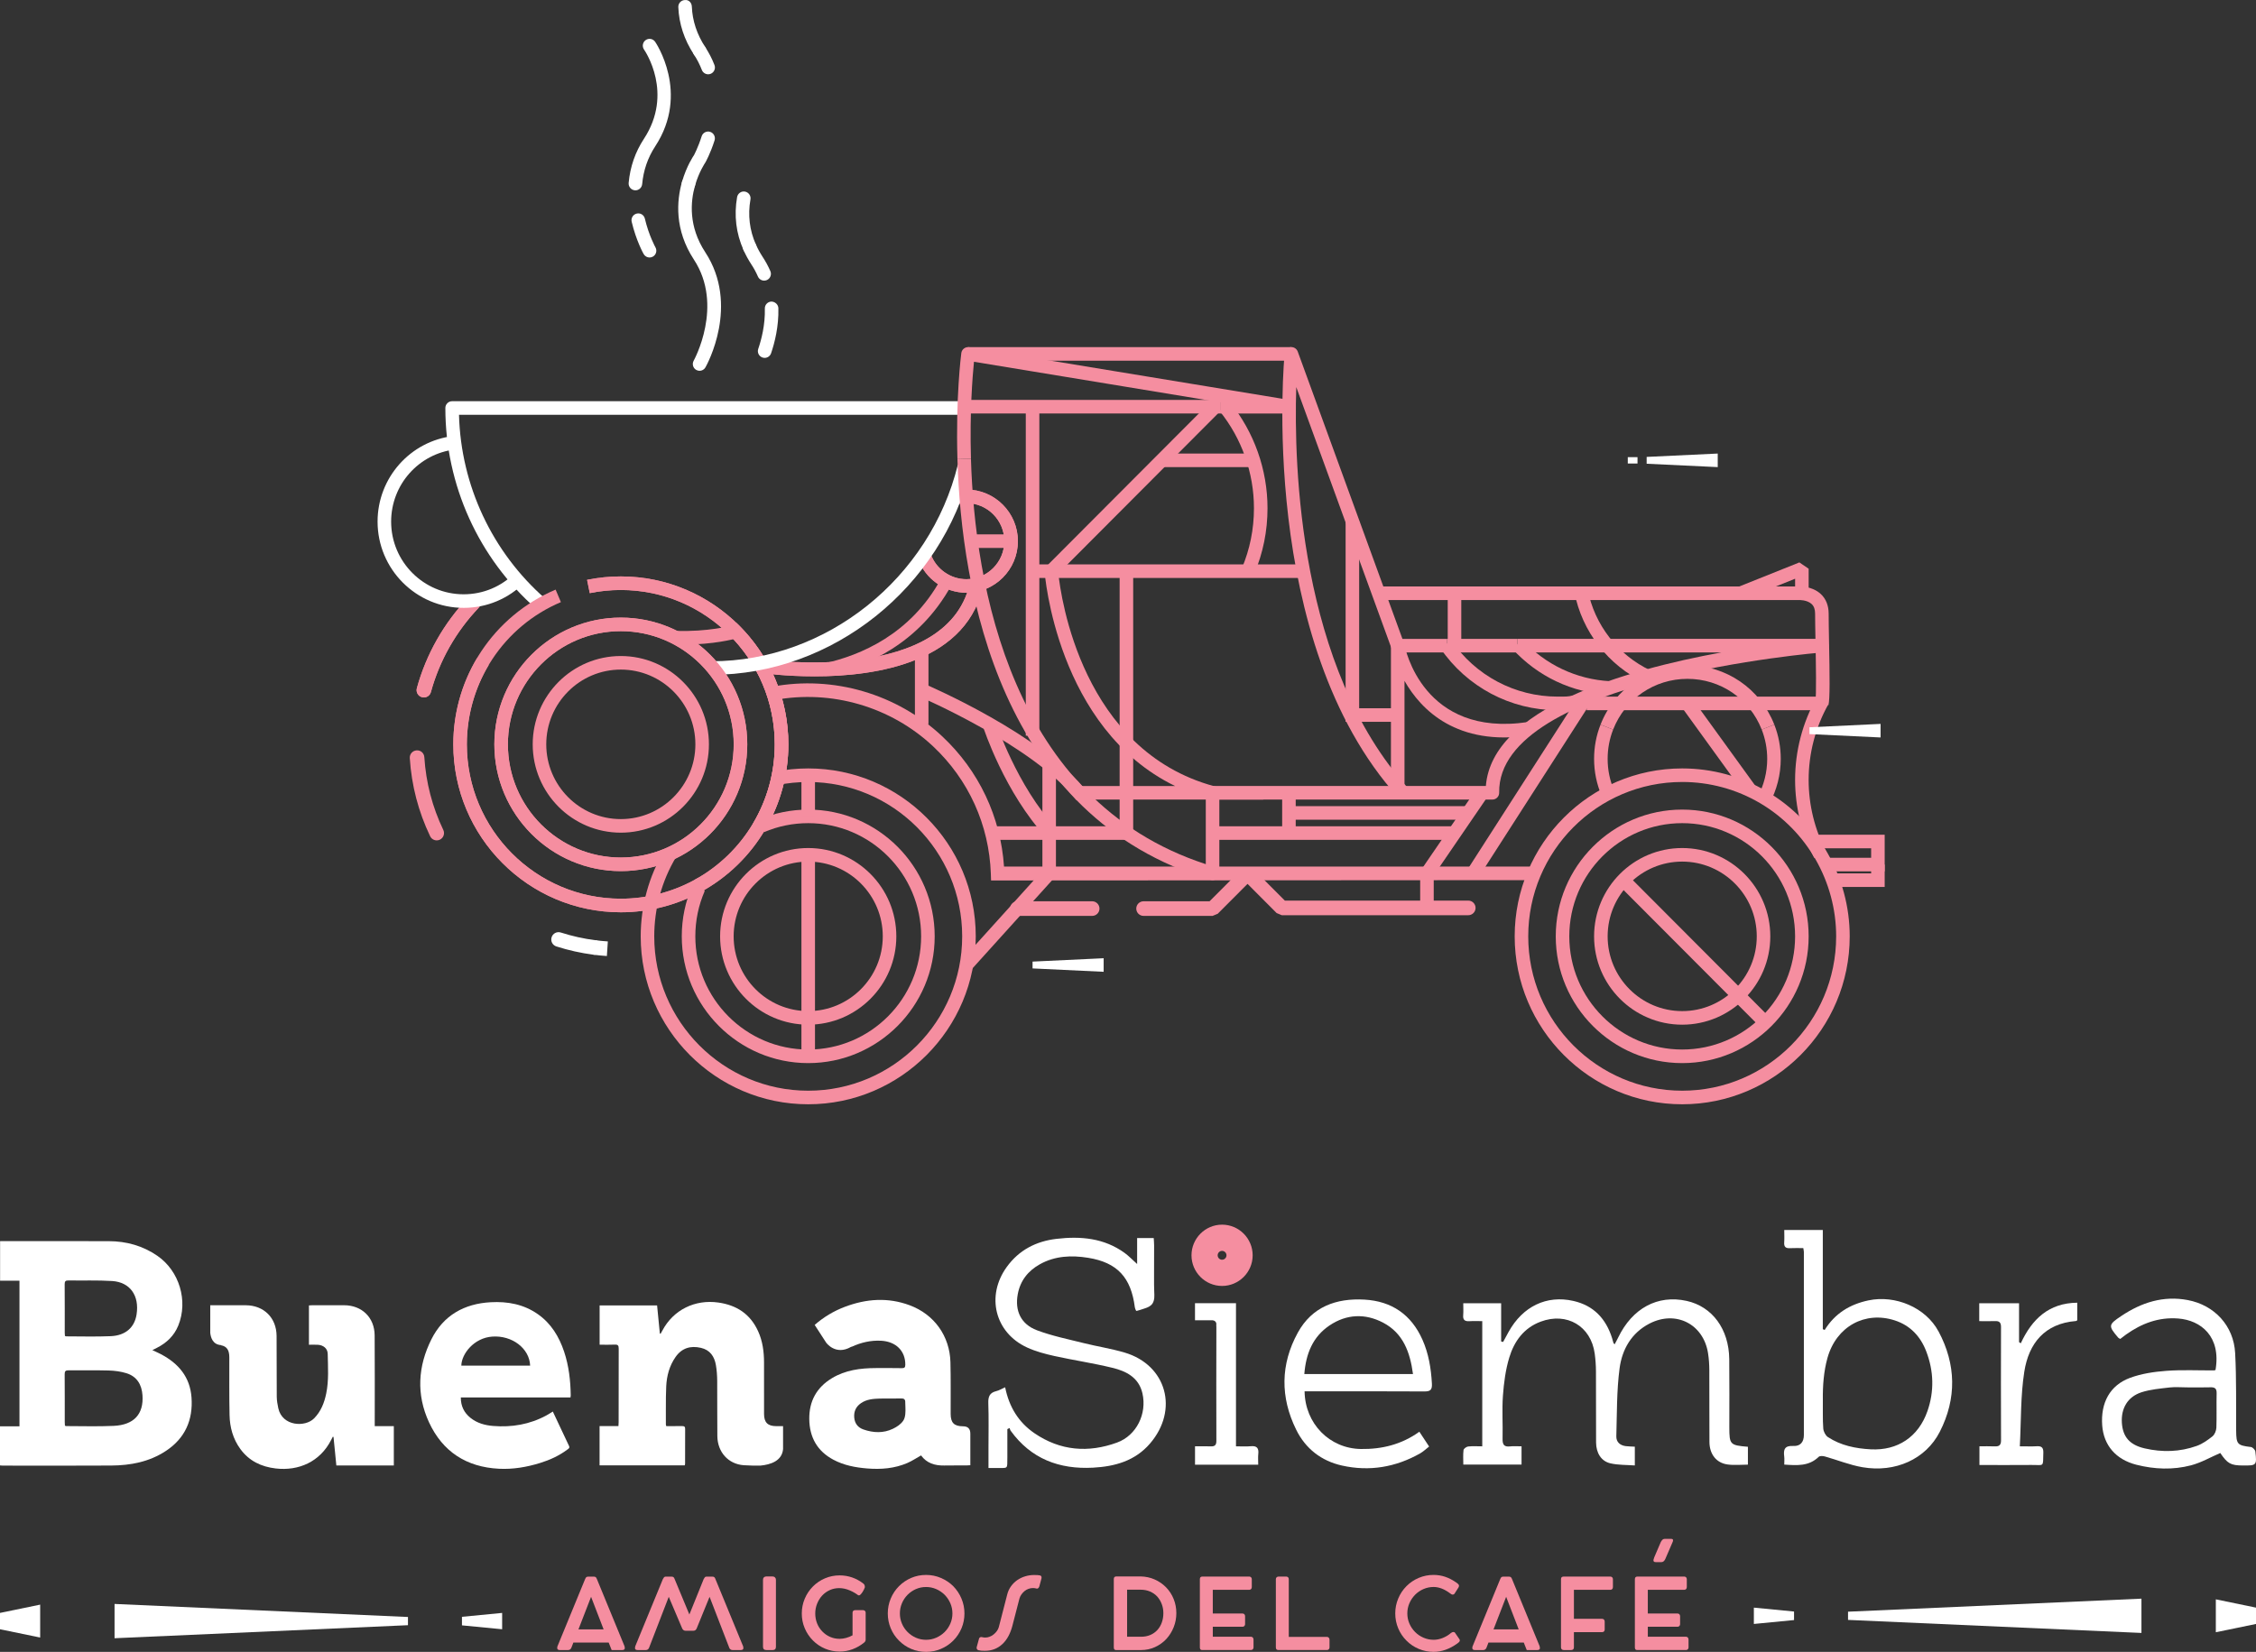 <svg xmlns="http://www.w3.org/2000/svg" width="269" height="197" viewBox="0 0 269 197" fill="none"><rect x="0" y="0" width="269" height="197" fill="#333333" stroke="none"/><g clip-path="url(#clip0_85_274)"><path d="M145.716 153.36C143.705 153.36 142.071 151.72 142.071 149.706C142.071 147.691 143.707 146.051 145.716 146.051C147.726 146.051 149.364 147.691 149.364 149.706C149.364 151.72 147.727 153.36 145.716 153.36ZM145.716 149.178C145.426 149.178 145.191 149.415 145.191 149.706C145.191 149.996 145.425 150.234 145.716 150.234C146.007 150.234 146.243 149.996 146.243 149.706C146.243 149.415 146.006 149.178 145.716 149.178Z" fill="#F58EA0"></path><path d="M181.425 172.485V174.665H174.482C174.482 174.057 174.438 173.489 174.508 172.935C174.529 172.766 174.852 172.531 175.057 172.508C175.588 172.448 176.13 172.488 176.741 172.488V157.556C176.219 157.556 175.715 157.53 175.214 157.563C174.675 157.597 174.418 157.424 174.468 156.842C174.506 156.392 174.475 155.937 174.475 155.421H178.992V159.983C179.07 160.001 179.149 160.02 179.229 160.039C179.447 159.637 179.663 159.232 179.885 158.832C181.576 155.789 184.418 154.428 187.596 155.145C190.027 155.693 191.487 157.263 192.222 159.588C192.281 159.778 192.329 159.971 192.384 160.163C192.391 160.187 192.42 160.206 192.523 160.325C192.675 160.036 192.817 159.787 192.939 159.531C194.631 156.01 197.658 154.383 201.107 155.143C204.165 155.816 206.152 158.497 206.192 162.084C206.223 164.797 206.199 167.51 206.201 170.223C206.201 172.274 206.285 172.365 208.417 172.541V174.671C207.603 174.671 206.776 174.764 205.975 174.649C204.642 174.46 203.84 173.42 203.83 171.97C203.81 169.114 203.833 166.259 203.816 163.403C203.812 162.72 203.767 162.031 203.659 161.358C203.102 157.896 199.82 156.236 196.694 157.841C194.529 158.953 193.415 160.927 193.116 163.181C192.762 165.854 192.807 168.582 192.727 171.286C192.707 171.973 193.169 172.378 193.854 172.464C194.188 172.506 194.528 172.506 194.933 172.53V174.768C193.957 174.694 192.959 174.732 192.02 174.515C190.924 174.261 190.322 173.285 190.313 172.035C190.295 169.207 190.316 166.381 190.299 163.553C190.295 162.842 190.246 162.125 190.149 161.421C189.698 158.145 186.83 156.455 183.714 157.615C181.698 158.364 180.549 159.96 179.962 161.898C179.521 163.353 179.319 164.905 179.207 166.43C179.082 168.134 179.207 169.855 179.164 171.567C179.147 172.254 179.317 172.584 180.058 172.496C180.476 172.445 180.904 172.487 181.419 172.487L181.425 172.485Z" fill="white"></path><path d="M135.589 150.744V147.646H137.567C137.583 147.927 137.613 148.229 137.614 148.529C137.617 149.823 137.603 151.116 137.606 152.41C137.606 152.958 137.604 153.508 137.628 154.054C137.65 154.517 137.685 155.036 137.427 155.445C137.219 155.774 136.848 155.929 136.492 156.041C136.39 156.072 135.508 156.381 135.473 156.33C135.393 156.208 135.352 156.052 135.316 155.91C134.861 152.353 133.231 150.566 129.742 150.003C127.78 149.687 125.819 149.76 124.006 150.766C122.577 151.559 121.648 152.739 121.353 154.355C120.993 156.33 121.737 157.925 123.632 158.641C125.428 159.319 127.336 159.705 129.205 160.173C130.832 160.58 132.501 160.832 134.105 161.308C139.105 162.793 140.575 168.135 137.13 172.148C135.339 174.234 132.924 174.893 130.333 175.033C126.325 175.249 122.936 173.994 120.51 170.627C120.444 170.537 120.425 170.412 120.385 170.303C120.295 170.346 120.204 170.391 120.114 170.434C120.114 171.557 120.118 172.682 120.114 173.805C120.107 175.289 120.214 175.047 118.818 175.069C118.539 175.073 118.257 175.069 117.864 175.069V172.647C117.864 170.877 117.906 169.106 117.844 167.337C117.816 166.564 118.003 166.096 118.786 165.906C119.132 165.821 119.452 165.623 119.852 165.446C120.32 167.786 121.454 169.631 123.344 170.924C126.417 173.026 129.766 173.291 133.198 172.036C135.528 171.185 136.781 168.59 136.22 166.159C135.784 164.272 134.286 163.523 132.645 163.124C130.353 162.566 128.012 162.221 125.707 161.712C124.603 161.467 123.482 161.169 122.46 160.697C118.62 158.928 117.544 154.544 120.047 151.091C121.51 149.073 123.545 148.03 125.966 147.745C128.857 147.404 131.659 147.646 134.116 149.436C134.594 149.786 135.007 150.225 135.588 150.744H135.589Z" fill="white"></path><path d="M252.812 159.684C252.662 159.587 252.603 159.566 252.568 159.525C251.363 158.11 251.386 157.982 252.939 156.942C255.346 155.329 257.948 154.494 260.859 155.043C264.049 155.646 266.34 158.105 266.514 161.367C266.678 164.443 266.608 167.531 266.634 170.615C266.647 172.244 266.779 172.377 268.393 172.57C268.595 172.594 268.899 172.903 268.922 173.108C269.11 174.757 269.067 174.787 267.439 174.774C265.973 174.762 265.602 174.549 264.741 173.284C263.563 173.792 262.448 174.44 261.248 174.754C259.098 175.316 256.896 175.232 254.738 174.684C252.284 174.061 250.837 172.361 250.662 170C250.464 167.304 251.569 165.216 253.978 164.322C255.338 163.818 256.841 163.595 258.298 163.486C260.196 163.344 262.111 163.442 264.019 163.433C264.071 163.433 264.123 163.394 264.175 163.373C264.854 159.376 262.428 157.451 259.721 157.243C257.384 157.062 255.356 157.835 253.492 159.163C253.263 159.326 253.044 159.505 252.81 159.682L252.812 159.684ZM260.731 165.455C260.049 165.455 259.358 165.391 258.686 165.469C257.564 165.601 256.412 165.697 255.348 166.04C253.694 166.576 252.892 167.966 253.007 169.691C253.119 171.354 253.928 172.317 255.727 172.733C257.818 173.217 259.918 173.162 261.947 172.433C262.623 172.189 263.25 171.744 263.817 171.288C264.079 171.076 264.26 170.618 264.275 170.265C264.326 168.898 264.272 167.527 264.306 166.161C264.32 165.574 264.079 165.429 263.548 165.448C262.611 165.478 261.672 165.456 260.734 165.456L260.731 165.455Z" fill="white"></path><path d="M155.556 165.93C155.612 169.793 158.542 172.75 162.267 172.806C164.767 172.843 167.118 172.274 169.241 170.747C169.622 171.325 169.979 171.866 170.405 172.511C170.033 172.799 169.71 173.117 169.328 173.333C166.411 174.981 163.293 175.511 160.023 174.782C157.556 174.233 155.673 172.775 154.553 170.502C152.645 166.633 152.672 162.708 154.749 158.928C156.448 155.837 159.327 154.801 162.695 154.99C165.942 155.173 168.272 156.773 169.607 159.765C170.349 161.428 170.636 163.193 170.737 165.004C170.777 165.717 170.579 165.947 169.854 165.942C165.441 165.914 161.027 165.927 156.614 165.929H155.555L155.556 165.93ZM168.482 163.871C168.135 161.268 167.312 158.994 164.92 157.739C162.779 156.616 160.557 156.705 158.525 158.074C156.518 159.426 155.716 161.46 155.524 163.871H168.482Z" fill="white"></path><path d="M240.838 172.486C241.7 172.486 242.268 172.513 242.832 172.478C243.394 172.443 243.658 172.597 243.642 173.23C243.597 175.038 243.768 174.694 242.219 174.709C240.176 174.729 238.132 174.714 236.024 174.714V172.486C236.616 172.486 237.229 172.463 237.836 172.493C238.37 172.52 238.601 172.351 238.599 171.772C238.581 167.264 238.584 162.756 238.596 158.25C238.596 157.732 238.404 157.53 237.892 157.552C237.276 157.577 236.656 157.557 236 157.557V155.427H240.746V160.063C240.816 160.107 240.885 160.152 240.955 160.198C242.292 157.308 244.299 155.395 247.687 155.359V157.454C247.624 157.492 247.578 157.54 247.528 157.544C243.799 157.842 241.901 160.209 241.372 163.59C240.922 166.465 241.001 169.422 240.839 172.487L240.838 172.486Z" fill="white"></path><path d="M2.322 170.1V152.735H0.011V148.017H0.341C4.557 148.017 8.774 148.007 12.99 148.021C15.082 148.028 17.027 148.569 18.767 149.768C21.389 151.577 22.456 155.148 21.255 158.091C20.754 159.317 19.86 160.157 18.701 160.744C18.543 160.824 18.385 160.903 18.165 161.012C18.552 161.196 18.881 161.341 19.2 161.508C21.285 162.602 22.658 164.224 22.835 166.653C23.03 169.347 22.07 171.525 19.78 173.036C17.802 174.343 15.57 174.764 13.255 174.779C8.941 174.808 4.625 174.789 0.311 174.788C0.214 174.788 0.118 174.774 0 174.764V170.099H2.322V170.1ZM7.742 170.026C7.814 170.049 7.852 170.073 7.891 170.073C9.779 170.073 11.67 170.136 13.555 170.048C15.98 169.935 17.147 168.639 16.989 166.391C16.899 165.123 16.324 164.156 15.078 163.768C14.403 163.559 13.672 163.464 12.963 163.444C11.372 163.399 9.779 163.442 8.186 163.422C7.814 163.417 7.708 163.523 7.711 163.897C7.73 165.804 7.718 167.712 7.721 169.619C7.721 169.757 7.735 169.894 7.742 170.024V170.026ZM7.744 159.325C7.808 159.347 7.847 159.372 7.885 159.372C9.659 159.372 11.436 159.429 13.207 159.35C14.955 159.273 16.041 158.326 16.285 156.759C16.635 154.516 15.515 152.907 13.361 152.772C11.636 152.665 9.899 152.733 8.168 152.705C7.819 152.699 7.708 152.798 7.711 153.154C7.727 155.089 7.718 157.024 7.72 158.958C7.72 159.083 7.735 159.206 7.744 159.325Z" fill="white"></path><path d="M68.026 166.657H54.947C54.943 167.693 55.338 168.479 56.093 169.087C56.881 169.721 57.82 169.98 58.799 170.058C61.024 170.239 63.153 169.878 65.137 168.809C65.394 168.67 65.638 168.507 65.916 168.338C66.569 169.724 67.201 171.079 67.844 172.428C67.974 172.7 67.77 172.782 67.62 172.895C66.648 173.622 65.557 174.113 64.408 174.47C62.809 174.967 61.17 175.247 59.491 175.161C55.628 174.965 52.779 173.137 51.152 169.618C49.621 166.306 49.828 162.938 51.442 159.72C52.878 156.859 55.358 155.475 58.509 155.302C60.523 155.192 62.443 155.538 64.138 156.73C65.718 157.841 66.663 159.405 67.264 161.198C67.829 162.888 68.026 164.639 68.053 166.415C68.053 166.471 68.04 166.527 68.023 166.657H68.026ZM63.213 162.865C63.139 160.811 61.064 159.23 58.691 159.4C56.504 159.556 55.027 161.475 55.008 162.865H63.213Z" fill="white"></path><path d="M93.371 172.789V170.08C93.074 170.08 92.81 170.08 92.544 170.08C91.544 170.076 91.104 169.636 91.103 168.628C91.101 166.577 91.106 164.528 91.101 162.477C91.099 161.195 90.933 159.939 90.395 158.759C89.466 156.719 87.858 155.654 85.658 155.339C82.872 154.942 80.285 156.204 78.973 158.695C78.908 158.821 78.836 158.943 78.766 159.066C78.738 159.056 78.708 159.046 78.679 159.036C78.57 157.919 78.46 156.802 78.35 155.68H71.498V160.366C72.124 160.366 72.717 160.389 73.306 160.358C73.692 160.338 73.774 160.481 73.773 160.843C73.76 163.769 73.766 166.696 73.764 169.622C73.764 169.76 73.75 169.897 73.741 170.071H71.492V174.755H81.652C81.668 174.669 81.686 174.615 81.688 174.561C81.691 173.175 81.685 171.789 81.695 170.403C81.696 170.132 81.581 170.07 81.338 170.074C80.707 170.086 80.078 170.079 79.444 170.079C79.421 169.977 79.397 169.924 79.397 169.871C79.403 168.774 79.384 167.673 79.402 166.576C79.409 166.162 79.419 165.747 79.439 165.333C79.499 164.08 79.818 162.875 80.558 161.825C81.307 160.761 82.337 160.459 83.57 160.741C84.665 160.992 85.187 161.77 85.364 162.806C85.468 163.416 85.511 164.043 85.517 164.662C85.535 166.867 85.507 169.074 85.535 171.279C85.56 173.164 86.827 174.609 88.691 174.741C89.345 174.787 90.001 174.79 90.659 174.787C91.891 174.674 93.265 174.224 93.374 172.788L93.371 172.789Z" fill="white"></path><path d="M44.683 170.071V169.509C44.682 166.088 44.699 162.666 44.672 159.245C44.654 157.121 43.154 155.671 41.041 155.661C39.772 155.656 38.503 155.66 37.233 155.661C37.099 155.661 36.965 155.676 36.837 155.683V160.372C37.208 160.372 37.544 160.359 37.88 160.375C38.556 160.408 39.063 160.817 39.076 161.457C39.104 163.037 39.22 164.627 38.897 166.192C38.669 167.298 38.271 168.32 37.452 169.153C36.393 170.232 33.658 170.11 33.184 167.948C33.086 167.496 33.005 167.028 33 166.567C32.98 164.15 32.999 161.732 32.98 159.315C32.963 157.158 31.46 155.674 29.312 155.663C28.185 155.657 27.056 155.663 25.929 155.663H25.07V158.95C25.131 159.551 25.392 160.351 26.351 160.415C26.355 160.419 26.354 160.429 26.357 160.435C27.045 160.571 27.343 160.998 27.344 161.883C27.349 164.174 27.323 166.465 27.372 168.755C27.401 170.219 27.783 171.607 28.663 172.812C29.703 174.234 31.151 174.924 32.869 175.126C35.602 175.445 38.157 174.34 39.485 171.727C39.551 171.598 39.617 171.471 39.682 171.344C39.711 171.352 39.739 171.359 39.768 171.368C39.881 172.5 39.992 173.63 40.105 174.768H46.958V170.077H44.684L44.683 170.071Z" fill="white"></path><path d="M115.7 170.98C115.7 170.394 115.414 170.101 114.841 170.099C113.766 170.094 113.357 169.686 113.354 168.616C113.348 166.567 113.379 164.516 113.328 162.467C113.251 159.333 111.393 156.75 108.467 155.663C105.873 154.698 103.291 154.886 100.742 155.849C99.429 156.345 98.234 157.055 97.14 158.008C97.598 158.715 98.052 159.416 98.507 160.117C98.507 160.117 99.62 161.701 101.477 160.627C101.51 160.613 101.553 160.602 101.598 160.594C102.669 160.11 103.802 159.831 105.038 159.893C106.833 159.981 107.961 161.112 107.946 162.759C107.943 163.081 107.842 163.17 107.532 163.164C106.489 163.147 105.446 163.148 104.403 163.154C102.579 163.163 100.8 163.392 99.199 164.36C97.364 165.471 96.465 167.115 96.496 169.259C96.528 171.417 97.447 173.059 99.372 174.085C100.626 174.754 101.991 175.011 103.392 175.126C105.045 175.26 106.665 175.136 108.202 174.47C108.76 174.228 109.273 173.881 109.826 173.572C110.495 174.499 111.468 174.794 112.585 174.775C113.458 174.761 114.333 174.769 115.206 174.767C115.356 174.767 115.506 174.751 115.7 174.741V174.247C115.7 173.158 115.7 172.071 115.7 170.982V170.98ZM106.483 170.388C105.339 170.941 104.133 170.889 102.95 170.476C102.296 170.247 101.916 169.758 101.857 169.054C101.795 168.334 102.059 167.756 102.657 167.343C103.328 166.879 104.099 166.816 104.878 166.792C105.216 166.782 105.554 166.79 105.891 166.786C106.419 166.78 106.947 166.779 107.477 166.782C107.562 166.782 107.649 166.782 107.729 166.812C107.853 166.857 107.931 166.985 107.935 167.114C107.945 167.353 107.952 167.591 107.959 167.83C107.976 168.324 107.988 169.018 107.692 169.442C107.394 169.87 106.943 170.164 106.481 170.388H106.483Z" fill="white"></path><path d="M72.821 196.499L72.58 195.893H68.365L68.134 196.499C68.057 196.69 67.923 196.785 67.733 196.785H66.771C66.551 196.785 66.442 196.708 66.442 196.554C66.442 196.471 66.444 196.421 66.45 196.402L66.467 196.349L69.772 188.308L69.8 188.255C69.83 188.184 69.868 188.128 69.915 188.086C69.962 188.045 70.049 188.025 70.174 188.025H70.77C70.894 188.025 70.981 188.045 71.028 188.086C71.076 188.128 71.114 188.184 71.144 188.255C71.144 188.272 71.153 188.291 71.17 188.308L74.475 196.349L74.466 196.332L74.484 196.429L74.501 196.554C74.501 196.708 74.391 196.785 74.171 196.785H72.932C72.932 196.785 72.894 196.69 72.817 196.499H72.821ZM70.478 190.435L68.972 194.321H71.975L70.478 190.435Z" fill="#F58EA0"></path><path d="M86.951 196.499L84.608 190.435L83.075 194.195C82.998 194.386 82.864 194.482 82.674 194.482H81.738C81.649 194.482 81.568 194.456 81.497 194.404C81.425 194.354 81.373 194.284 81.337 194.195L79.741 190.435L77.398 196.499C77.326 196.69 77.192 196.785 76.997 196.785H76.043C75.824 196.785 75.714 196.708 75.714 196.554L75.731 196.429L75.748 196.332L75.74 196.349L79.045 188.308C79.069 188.284 79.089 188.255 79.108 188.22C79.138 188.142 79.185 188.086 79.25 188.051C79.297 188.033 79.363 188.025 79.446 188.025H80.042C80.166 188.025 80.254 188.045 80.301 188.086C80.348 188.128 80.386 188.184 80.416 188.255L82.199 192.543L83.91 188.308C83.933 188.284 83.954 188.255 83.973 188.22C84.003 188.142 84.05 188.086 84.115 188.051C84.163 188.033 84.228 188.025 84.311 188.025H84.908C85.032 188.025 85.119 188.045 85.166 188.086C85.213 188.128 85.251 188.184 85.281 188.255L88.614 196.349L88.623 196.402C88.634 196.449 88.64 196.499 88.64 196.554C88.64 196.708 88.53 196.785 88.31 196.785H87.348C87.252 196.785 87.17 196.76 87.098 196.705C87.027 196.652 86.977 196.582 86.947 196.499H86.951Z" fill="#F58EA0"></path><path d="M92.52 188.397V196.392C92.52 196.654 92.389 196.785 92.128 196.785H91.388C91.114 196.785 90.979 196.654 90.979 196.392V188.397C90.979 188.278 91.016 188.182 91.09 188.111C91.164 188.041 91.258 188.005 91.371 188.005H92.102C92.226 188.005 92.327 188.042 92.404 188.116C92.481 188.191 92.52 188.284 92.52 188.397Z" fill="#F58EA0"></path><path d="M103.219 192.336V195.552C103.219 195.618 103.201 195.684 103.162 195.748C103.124 195.814 103.078 195.865 103.024 195.901C102.614 196.235 102.161 196.495 101.665 196.682C101.169 196.871 100.651 196.964 100.111 196.964C99.5 196.964 98.921 196.847 98.374 196.617C97.828 196.385 97.347 196.06 96.931 195.642C96.516 195.226 96.191 194.741 95.955 194.185C95.72 193.632 95.603 193.045 95.603 192.425C95.603 191.806 95.72 191.217 95.955 190.661C96.189 190.104 96.515 189.618 96.931 189.2C97.347 188.783 97.828 188.458 98.374 188.227C98.921 187.995 99.5 187.879 100.111 187.879C100.639 187.879 101.142 187.962 101.617 188.128C102.092 188.295 102.529 188.533 102.927 188.843C102.987 188.885 103.034 188.939 103.07 189.008C103.105 189.077 103.122 189.152 103.122 189.235V189.307C103.07 189.467 102.977 189.653 102.847 189.861C102.669 190.128 102.529 190.263 102.429 190.263C102.412 190.263 102.379 190.257 102.33 190.246C102.039 190.025 101.707 189.835 101.333 189.673C100.905 189.489 100.479 189.397 100.058 189.397C99.66 189.397 99.288 189.476 98.941 189.633C98.593 189.791 98.289 190.01 98.028 190.29C97.772 190.571 97.572 190.895 97.427 191.263C97.281 191.632 97.208 192.02 97.208 192.425C97.208 192.83 97.281 193.234 97.427 193.6C97.572 193.966 97.779 194.287 98.046 194.56C98.313 194.841 98.624 195.058 98.978 195.213C99.332 195.367 99.71 195.445 100.114 195.445C100.358 195.445 100.615 195.409 100.885 195.337C101.154 195.266 101.411 195.161 101.655 195.025V192.336C101.655 192.235 101.684 192.158 101.74 192.105C101.797 192.052 101.868 192.025 101.958 192.025H102.903C103.004 192.025 103.082 192.055 103.138 192.113C103.195 192.173 103.222 192.246 103.222 192.336H103.219Z" fill="#F58EA0"></path><path d="M105.857 192.417C105.857 191.797 105.974 191.206 106.209 190.642C106.443 190.08 106.772 189.587 107.194 189.164C107.615 188.742 108.103 188.413 108.656 188.176C109.208 187.942 109.796 187.824 110.42 187.824C111.043 187.824 111.627 187.943 112.188 188.181C112.749 188.42 113.241 188.747 113.662 189.164C114.077 189.587 114.404 190.08 114.642 190.642C114.879 191.204 114.999 191.795 114.999 192.417C114.999 193.038 114.882 193.633 114.648 194.19C114.413 194.746 114.084 195.236 113.663 195.659C113.242 196.083 112.75 196.41 112.189 196.647C111.628 196.883 111.039 197 110.421 197C109.803 197 109.208 196.883 108.653 196.647C108.098 196.412 107.612 196.083 107.196 195.659C106.775 195.243 106.446 194.753 106.211 194.194C105.975 193.634 105.858 193.042 105.858 192.417H105.857ZM107.3 192.417C107.3 192.839 107.38 193.241 107.541 193.623C107.701 194.004 107.926 194.34 108.217 194.632C108.509 194.924 108.842 195.151 109.219 195.314C109.596 195.479 109.996 195.56 110.418 195.56C110.841 195.56 111.24 195.479 111.621 195.314C112.001 195.151 112.339 194.924 112.637 194.632C112.928 194.34 113.155 194.004 113.319 193.623C113.482 193.241 113.565 192.839 113.565 192.417C113.565 191.994 113.484 191.591 113.319 191.21C113.155 190.83 112.928 190.49 112.637 190.193C112.34 189.901 112.002 189.673 111.621 189.509C111.242 189.346 110.841 189.264 110.418 189.264C109.996 189.264 109.597 189.346 109.219 189.509C108.842 189.673 108.509 189.901 108.217 190.193C107.926 190.49 107.701 190.83 107.541 191.21C107.381 191.592 107.3 191.994 107.3 192.417Z" fill="#F58EA0"></path><path d="M117.447 196.874C117.274 196.874 117.129 196.87 117.01 196.86C116.892 196.851 116.776 196.831 116.663 196.803C116.598 196.785 116.546 196.75 116.508 196.695C116.469 196.642 116.451 196.582 116.451 196.516C116.451 196.481 116.454 196.455 116.459 196.436L116.726 195.463C116.738 195.392 116.769 195.334 116.819 195.293C116.869 195.251 116.93 195.231 117.002 195.231C117.037 195.231 117.064 195.234 117.081 195.24C117.224 195.276 117.354 195.293 117.474 195.293C117.831 195.293 118.166 195.168 118.482 194.918C118.803 194.656 119.007 194.364 119.097 194.042L120.094 190.174C120.183 189.811 120.331 189.483 120.54 189.191C120.748 188.899 121 188.649 121.297 188.441C121.583 188.245 121.897 188.093 122.242 187.99C122.586 187.886 122.943 187.833 123.311 187.833C123.644 187.833 123.869 187.849 123.988 187.879C124.125 187.909 124.193 187.989 124.193 188.119C124.193 188.172 124.19 188.211 124.184 188.235L123.926 189.2C123.861 189.373 123.766 189.459 123.641 189.459C123.624 189.459 123.596 189.453 123.561 189.441C123.437 189.406 123.308 189.389 123.178 189.389C122.994 189.389 122.814 189.419 122.639 189.482C122.463 189.543 122.305 189.635 122.162 189.753C122.019 189.872 121.895 190.008 121.788 190.16C121.681 190.312 121.604 190.47 121.557 190.638L120.711 193.908C120.461 194.842 120.069 195.56 119.535 196.06C118.96 196.602 118.263 196.873 117.45 196.873L117.447 196.874Z" fill="#F58EA0"></path><path d="M133.119 188.003H136.004C136.599 188.015 137.155 188.135 137.671 188.36C138.188 188.586 138.643 188.899 139.034 189.298C139.427 189.698 139.729 190.161 139.943 190.692C140.157 191.223 140.264 191.786 140.264 192.381C140.264 192.976 140.159 193.523 139.949 194.055C139.738 194.589 139.442 195.06 139.063 195.472C138.677 195.882 138.225 196.204 137.708 196.436C137.192 196.668 136.642 196.784 136.06 196.784H133.057C132.89 196.778 132.807 196.674 132.807 196.472V188.315C132.807 188.106 132.91 188.003 133.12 188.003H133.119ZM134.393 189.585V195.196H136.06C136.458 195.196 136.819 195.127 137.146 194.991C137.474 194.854 137.755 194.658 137.994 194.401C138.225 194.152 138.403 193.853 138.527 193.508C138.653 193.164 138.716 192.789 138.716 192.384C138.716 191.979 138.65 191.632 138.519 191.289C138.388 190.947 138.208 190.646 137.975 190.39C137.733 190.134 137.443 189.937 137.11 189.796C136.779 189.656 136.411 189.586 136.006 189.586H134.393V189.585Z" fill="#F58EA0"></path><path d="M144.611 192.425H148.158C148.246 192.425 148.319 192.455 148.376 192.514C148.432 192.574 148.462 192.654 148.462 192.754V193.693C148.462 193.782 148.433 193.856 148.376 193.916C148.319 193.976 148.248 194.005 148.158 194.005H144.611V195.193H149.156C149.244 195.193 149.318 195.224 149.378 195.286C149.438 195.347 149.467 195.43 149.467 195.53V196.469C149.467 196.558 149.438 196.632 149.381 196.692C149.325 196.752 149.25 196.781 149.154 196.781H143.318C143.151 196.775 143.069 196.671 143.069 196.469V188.331C143.069 188.122 143.173 188.019 143.38 188.019H148.957C149.046 188.019 149.118 188.049 149.176 188.108C149.231 188.168 149.261 188.242 149.261 188.332V189.27C149.261 189.371 149.233 189.451 149.176 189.51C149.118 189.57 149.047 189.599 148.957 189.599H144.61V192.422L144.611 192.425Z" fill="#F58EA0"></path><path d="M153.672 195.213H158.217C158.305 195.213 158.379 195.244 158.439 195.306C158.499 195.367 158.528 195.45 158.528 195.55V196.471C158.528 196.559 158.499 196.634 158.442 196.694C158.386 196.754 158.311 196.782 158.215 196.782H152.441C152.234 196.782 152.13 196.678 152.13 196.471V188.332C152.13 188.244 152.16 188.168 152.218 188.108C152.278 188.049 152.358 188.019 152.458 188.019H153.359C153.447 188.019 153.521 188.045 153.581 188.099C153.641 188.152 153.67 188.231 153.67 188.331V195.21L153.672 195.213Z" fill="#F58EA0"></path><path d="M170.938 195.56C171.295 195.56 171.655 195.489 172.017 195.346C172.38 195.203 172.702 195.009 172.988 194.765C173.089 194.676 173.196 194.632 173.309 194.632C173.397 194.632 173.463 194.667 173.504 194.739L174.012 195.48C174.048 195.522 174.065 195.572 174.065 195.632C174.065 195.709 174.03 195.781 173.958 195.847C173.875 195.924 173.813 195.974 173.771 195.998C172.845 196.665 171.9 196.999 170.938 196.999C170.315 196.999 169.724 196.881 169.166 196.645C168.608 196.41 168.12 196.081 167.704 195.658C167.282 195.241 166.955 194.752 166.72 194.192C166.484 193.633 166.367 193.04 166.367 192.415C166.367 191.79 166.484 191.204 166.72 190.641C166.954 190.078 167.282 189.586 167.704 189.162C168.125 188.74 168.613 188.411 169.17 188.175C169.725 187.94 170.315 187.823 170.938 187.823C171.414 187.823 171.875 187.897 172.32 188.046C172.765 188.195 173.216 188.43 173.674 188.752C173.775 188.823 173.85 188.888 173.897 188.943C173.944 189.001 173.968 189.055 173.968 189.108C173.968 189.144 173.962 189.181 173.951 189.22C173.94 189.258 173.927 189.287 173.915 189.306L173.426 190.074L173.436 190.065C173.376 190.137 173.299 190.173 173.205 190.173C173.128 190.173 173.032 190.125 172.919 190.03C172.237 189.517 171.578 189.261 170.941 189.261C170.52 189.261 170.119 189.343 169.738 189.506C169.358 189.67 169.023 189.898 168.732 190.19C168.441 190.488 168.214 190.827 168.051 191.207C167.887 191.589 167.806 191.991 167.806 192.414C167.806 192.836 167.887 193.238 168.051 193.62C168.214 194.001 168.441 194.337 168.732 194.629C169.023 194.921 169.358 195.148 169.738 195.311C170.119 195.476 170.52 195.558 170.941 195.558L170.938 195.56Z" fill="#F58EA0"></path><path d="M181.933 196.499L181.693 195.893H177.479L177.248 196.499C177.171 196.69 177.037 196.785 176.847 196.785H175.885C175.665 196.785 175.555 196.708 175.555 196.554C175.555 196.471 175.558 196.421 175.565 196.402L175.582 196.349L178.888 188.308L178.915 188.255C178.945 188.184 178.983 188.128 179.03 188.086C179.077 188.045 179.164 188.025 179.289 188.025H179.885C180.009 188.025 180.096 188.045 180.143 188.086C180.191 188.128 180.231 188.184 180.261 188.255C180.261 188.272 180.269 188.291 180.286 188.308L183.592 196.349L183.582 196.332L183.599 196.429L183.616 196.554C183.616 196.708 183.506 196.785 183.286 196.785H182.047C182.047 196.785 182.009 196.69 181.932 196.499H181.933ZM179.59 190.435L178.084 194.321H181.087L179.59 190.435Z" fill="#F58EA0"></path><path d="M187.67 193.059H191.03C191.118 193.059 191.193 193.089 191.253 193.148C191.312 193.208 191.341 193.291 191.341 193.397V194.336C191.341 194.424 191.314 194.499 191.26 194.559C191.207 194.619 191.13 194.647 191.028 194.647H187.669V196.471C187.669 196.572 187.639 196.649 187.58 196.702C187.52 196.755 187.448 196.783 187.358 196.783H186.457C186.356 196.783 186.276 196.752 186.218 196.694C186.158 196.634 186.129 196.561 186.129 196.471V188.332C186.129 188.124 186.233 188.021 186.44 188.021H192.017C192.106 188.021 192.179 188.051 192.236 188.109C192.291 188.169 192.321 188.244 192.321 188.334V189.271C192.321 189.373 192.293 189.453 192.236 189.512C192.179 189.572 192.107 189.6 192.017 189.6H187.67V193.058V193.059Z" fill="#F58EA0"></path><path d="M196.482 192.425H200.028C200.117 192.425 200.189 192.455 200.246 192.514C200.302 192.574 200.332 192.654 200.332 192.754V193.693C200.332 193.782 200.304 193.856 200.246 193.916C200.189 193.976 200.118 194.005 200.028 194.005H196.482V195.193H201.026C201.114 195.193 201.188 195.224 201.248 195.286C201.308 195.347 201.337 195.43 201.337 195.53V196.469C201.337 196.558 201.308 196.632 201.251 196.692C201.196 196.753 201.12 196.781 201.024 196.781H195.189C195.022 196.775 194.939 196.671 194.939 196.469V188.331C194.939 188.122 195.043 188.019 195.25 188.019H200.827C200.916 188.019 200.989 188.049 201.046 188.108C201.101 188.168 201.131 188.242 201.131 188.333V189.27C201.131 189.371 201.103 189.452 201.046 189.51C200.989 189.57 200.917 189.599 200.827 189.599H196.48V192.422L196.482 192.425ZM199.377 184.047L198.567 185.923C198.454 186.172 198.296 186.298 198.094 186.298H197.444C197.331 186.298 197.254 186.278 197.212 186.24C197.171 186.202 197.151 186.137 197.151 186.049L197.187 185.924C197.198 185.871 197.219 185.805 197.248 185.728L198.032 183.896C198.109 183.76 198.181 183.663 198.25 183.606C198.318 183.55 198.407 183.521 198.512 183.521H199.225C199.313 183.521 199.38 183.533 199.424 183.557C199.469 183.582 199.491 183.626 199.491 183.69L199.474 183.815L199.376 184.047H199.377Z" fill="#F58EA0"></path><path d="M150.036 173.403C150.11 172.71 149.876 172.403 149.143 172.474C148.589 172.529 148.027 172.486 147.376 172.486V155.414H142.489V157.457H144.599V157.463C144.84 157.472 145.035 157.665 145.035 157.909C145.035 157.915 145.031 157.921 145.028 157.927V158.151C145.03 158.183 145.037 158.207 145.037 158.243C145.024 162.778 145.025 167.313 145.037 171.847C145.037 172.333 144.853 172.509 144.382 172.491C143.765 172.468 143.146 172.486 142.492 172.486V174.677H150.028C150.028 174.193 149.993 173.794 150.035 173.404L150.036 173.403Z" fill="white"></path><path d="M231.14 158.778C229.606 155.912 225.977 154.411 222.791 155.082C220.578 155.548 218.788 156.639 217.569 158.612C217.495 158.58 217.421 158.548 217.347 158.515V146.686H212.751C212.751 147.211 212.778 147.692 212.744 148.169C212.706 148.699 212.923 148.884 213.435 148.855C213.963 148.825 214.492 148.848 215.022 148.848C215.059 149.094 215.09 149.205 215.09 149.313C215.093 156.59 215.098 163.867 215.09 171.143C215.09 171.969 214.667 172.49 213.837 172.443C212.801 172.384 212.636 172.856 212.746 173.702C212.784 174.001 212.751 174.31 212.751 174.665C214.284 174.769 215.69 174.875 216.852 173.745C216.989 173.61 217.36 173.63 217.589 173.695C219.086 174.114 220.549 174.716 222.072 174.978C225.995 175.654 229.627 174.018 231.293 170.761C233.328 166.78 233.248 162.709 231.145 158.778H231.14ZM229.822 168.294C228.754 171.352 226.275 173.016 223.064 172.845C221.256 172.747 219.497 172.394 217.956 171.384C217.666 171.193 217.43 170.725 217.402 170.366C217.317 169.227 217.368 168.075 217.352 166.935C217.331 165.276 217.455 163.558 217.9 161.955C218.954 158.167 222.4 156.328 225.921 157.467C227.789 158.071 229.008 159.393 229.687 161.179C230.578 163.517 230.652 165.916 229.822 168.296V168.294Z" fill="white"></path><path d="M200.58 131.695C189.567 131.695 180.607 122.711 180.607 111.668C180.607 100.625 189.568 91.641 200.58 91.641C204.143 91.641 207.636 92.593 210.688 94.391C216.774 97.978 220.555 104.597 220.555 111.668C220.555 122.711 211.594 131.695 200.579 131.695H200.58ZM200.58 93.258C190.458 93.258 182.223 101.516 182.223 111.667C182.223 121.817 190.458 130.075 200.58 130.075C210.703 130.075 218.939 121.817 218.939 111.667C218.939 105.168 215.464 99.082 209.871 95.785H209.87C207.067 94.131 203.854 93.257 200.58 93.257V93.258Z" fill="#F58EA0"></path><path d="M216.326 102.318C214.834 99.472 214.043 96.253 214.043 93.012C214.043 89.575 214.928 86.185 216.597 83.207L218.005 84.001C216.469 86.737 215.658 89.851 215.658 93.011C215.658 95.991 216.383 98.948 217.753 101.564L216.325 102.316L216.326 102.318Z" fill="#F58EA0"></path><path d="M149.562 68.406L148.075 67.775C149.033 65.508 149.518 63.099 149.518 60.61C149.518 56.396 148.062 52.277 145.418 49.013L146.672 47.993C149.549 51.545 151.135 56.025 151.135 60.611C151.135 63.318 150.606 65.941 149.564 68.408L149.562 68.406Z" fill="#F58EA0"></path><path d="M200.58 126.785C192.267 126.785 185.504 120.004 185.504 111.668C185.504 103.333 192.269 96.551 200.58 96.551C208.892 96.551 215.66 103.333 215.66 111.668C215.66 120.004 208.895 126.785 200.58 126.785ZM200.58 98.168C193.158 98.168 187.119 104.224 187.119 111.667C187.119 119.109 193.158 125.165 200.58 125.165C208.003 125.165 214.043 119.109 214.043 111.667C214.043 104.224 208.005 98.168 200.58 98.168Z" fill="#F58EA0"></path><path d="M196.112 81.418C191.766 79.365 188.629 75.321 187.726 70.603L189.31 70.298C190.118 74.509 192.918 78.12 196.8 79.954L196.112 81.418Z" fill="#F58EA0"></path><path d="M186.362 84.698C186.282 84.698 186.196 84.698 186.103 84.698H185.709C180.112 84.697 174.886 81.925 171.728 77.283L173.062 76.37C175.919 80.57 180.647 83.077 185.709 83.077H186.116C186.666 83.082 186.827 83.082 187.473 82.975L187.737 84.572C187.079 84.681 186.785 84.697 186.363 84.697L186.362 84.698Z" fill="#F58EA0"></path><path d="M200.58 122.202C194.788 122.202 190.075 117.477 190.075 111.668C190.075 105.86 194.788 101.135 200.58 101.135C206.373 101.135 211.087 105.86 211.087 111.668C211.087 117.477 206.373 122.202 200.58 122.202ZM200.58 102.753C195.678 102.753 191.691 106.753 191.691 111.668C191.691 116.584 195.678 120.583 200.58 120.583C205.483 120.583 209.472 116.584 209.472 111.668C209.472 106.753 205.484 102.753 200.58 102.753Z" fill="#F58EA0"></path><path d="M192.346 87.01L190.844 86.418C192.528 82.119 196.596 79.34 201.204 79.34C205.812 79.34 209.877 82.118 211.564 86.415L210.062 87.008C208.62 83.333 205.143 80.959 201.204 80.959C197.265 80.959 193.786 83.333 192.346 87.009V87.01Z" fill="#F58EA0"></path><path d="M190.991 94.938C190.385 93.534 190.075 92.042 190.075 90.501C190.075 89.09 190.333 87.716 190.844 86.418L192.346 87.01C191.912 88.119 191.691 89.294 191.691 90.501C191.691 91.819 191.953 93.095 192.471 94.294L190.991 94.938Z" fill="#F58EA0"></path><path d="M210.989 95.821L209.57 95.047C210.321 93.663 210.718 92.091 210.718 90.501C210.718 89.293 210.496 88.118 210.063 87.009L211.564 86.417C212.075 87.715 212.333 89.09 212.333 90.501C212.333 92.361 211.868 94.2 210.989 95.821Z" fill="#F58EA0"></path><path d="M96.369 131.695C85.356 131.695 76.396 122.711 76.396 111.668C76.396 108.038 77.374 104.481 79.226 101.385L80.609 102.218C78.909 105.062 78.011 108.331 78.011 111.668C78.011 121.818 86.246 130.076 96.369 130.076C106.492 130.076 114.728 121.818 114.728 111.668C114.728 101.518 106.492 93.26 96.369 93.26C95.122 93.26 93.877 93.385 92.668 93.633L92.346 92.047C93.659 91.777 95.015 91.641 96.371 91.641C107.385 91.641 116.347 100.625 116.347 111.668C116.347 122.711 107.385 131.695 96.371 131.695H96.369Z" fill="#F58EA0"></path><path d="M96.369 126.785C88.056 126.785 81.293 120.004 81.293 111.668C81.293 109.557 81.718 107.514 82.56 105.596L84.037 106.246C83.288 107.959 82.909 109.783 82.909 111.668C82.909 119.112 88.948 125.167 96.371 125.167C103.793 125.167 109.833 119.111 109.833 111.668C109.833 104.225 103.795 98.169 96.371 98.169C94.541 98.169 92.767 98.531 91.097 99.244L90.465 97.754C92.335 96.956 94.323 96.551 96.371 96.551C104.685 96.551 111.45 103.333 111.45 111.668C111.45 120.004 104.685 126.785 96.371 126.785H96.369Z" fill="#F58EA0"></path><path d="M96.369 122.202C90.576 122.202 85.864 117.477 85.864 111.668C85.864 105.86 90.576 101.135 96.369 101.135C102.162 101.135 106.876 105.86 106.876 111.668C106.876 117.477 102.162 122.202 96.369 122.202ZM96.369 102.753C91.467 102.753 87.479 106.753 87.479 111.668C87.479 116.584 91.467 120.583 96.369 120.583C101.271 120.583 105.26 116.584 105.26 111.668C105.26 106.753 101.273 102.753 96.369 102.753Z" fill="#F58EA0"></path><path d="M72.363 114.014C71.829 113.979 71.298 113.928 70.774 113.859L70.997 112.13C71.485 112.193 71.979 112.241 72.477 112.273L72.363 114.012V114.014Z" fill="white"></path><path d="M50.543 83.175C50.469 83.175 50.39 83.165 50.313 83.145C49.849 83.018 49.578 82.538 49.705 82.075C50.806 78.048 52.916 74.319 55.811 71.288C56.14 70.942 56.691 70.929 57.039 71.262C57.385 71.596 57.398 72.147 57.065 72.494C54.371 75.316 52.405 78.789 51.379 82.536C51.274 82.924 50.924 83.177 50.541 83.177L50.543 83.175Z" fill="#F58EA0"></path><path d="M52.073 100.223C51.75 100.223 51.439 100.041 51.289 99.729C49.885 96.799 49.069 93.663 48.862 90.412C48.83 89.933 49.196 89.518 49.674 89.488C50.179 89.455 50.566 89.823 50.597 90.302C50.79 93.328 51.549 96.246 52.858 98.975C53.065 99.409 52.883 99.93 52.451 100.137C52.33 100.196 52.201 100.223 52.074 100.223H52.073Z" fill="#F58EA0"></path><path d="M70.887 113.866C70.849 113.866 70.813 113.863 70.774 113.859C69.266 113.664 67.773 113.329 66.335 112.869C65.878 112.723 65.627 112.232 65.774 111.774C65.919 111.316 66.404 111.063 66.867 111.21C68.203 111.639 69.593 111.95 70.997 112.13C71.474 112.192 71.809 112.628 71.748 113.106C71.691 113.546 71.317 113.866 70.887 113.866Z" fill="white"></path><path d="M91.168 99.049L89.786 98.216C91.485 95.372 92.383 92.106 92.383 88.769C92.383 83.668 90.349 78.922 86.656 75.411L87.768 74.236C91.785 78.058 93.999 83.22 93.999 88.769C93.999 92.398 93.021 95.953 91.168 99.049Z" fill="#F58EA0"></path><path d="M74.024 99.303C68.231 99.303 63.519 94.578 63.519 88.769C63.519 82.961 68.231 78.236 74.024 78.236C79.817 78.236 84.531 82.961 84.531 88.769C84.531 94.578 79.817 99.303 74.024 99.303ZM74.024 79.854C69.122 79.854 65.134 83.854 65.134 88.769C65.134 93.685 69.122 97.684 74.024 97.684C78.926 97.684 82.915 93.685 82.915 88.769C82.915 83.854 78.928 79.854 74.024 79.854Z" fill="#F58EA0"></path><path d="M118.172 105.005L118.145 104.195C117.942 98.378 115.494 92.984 111.257 89.007C106.215 84.276 99.138 82.218 92.356 83.486L92.061 81.895C99.356 80.527 106.947 82.746 112.359 87.825C116.72 91.916 119.315 97.403 119.717 103.347H182.935V104.964L118.173 105.004L118.172 105.005Z" fill="#F58EA0"></path><path d="M180.92 76.192H172.517V77.811H180.92V76.192Z" fill="#F58EA0"></path><path d="M166.704 95.09C149.886 76.477 153.143 42.465 153.179 42.123C153.217 41.748 153.508 41.449 153.882 41.403C154.249 41.349 154.61 41.573 154.739 41.928L167.223 76.192H172.517V77.811H166.66C166.321 77.811 166.019 77.597 165.902 77.28L154.564 46.164C154.263 55.514 154.884 79.598 167.901 94.004L166.705 95.091L166.704 95.09Z" fill="#F58EA0"></path><path d="M167.467 93.62H165.852V77.002C165.852 76.584 166.17 76.237 166.585 76.198C167.002 76.162 167.376 76.445 167.455 76.853C167.54 77.308 169.674 87.969 182.161 86.113L182.398 87.715C173.73 89.002 169.46 84.697 167.469 81.199V93.62H167.467Z" fill="#F58EA0"></path><path d="M191.885 82.855C187.445 82.616 183.34 80.67 180.329 77.376L181.518 76.281C184.244 79.261 187.956 81.023 191.972 81.238L191.885 82.855Z" fill="#F58EA0"></path><path d="M188.505 82.635L174.97 103.71L176.327 104.586L189.862 83.511L188.505 82.635Z" fill="#F58EA0"></path><path d="M170.954 108.275H169.338V103.906L176.053 94.09L177.383 95.004L170.954 104.407V108.275Z" fill="#F58EA0"></path><path d="M173.432 98.541H144.584V100.16H173.432V98.541Z" fill="#F58EA0"></path><path d="M154.497 94.548H152.882V99.352H154.497V94.548Z" fill="#F58EA0"></path><path d="M175.074 96.14H153.69V97.759H175.074V96.14Z" fill="#F58EA0"></path><path d="M97.177 101.943H95.561V125.977H97.177V101.943Z" fill="#F58EA0"></path><path d="M97.177 92.45H95.561V97.359H97.177V92.45Z" fill="#F58EA0"></path><path d="M207.845 71.503L207.247 69.999L214.552 67.072L215.66 67.825V70.763H214.044V69.018L207.845 71.503Z" fill="#F58EA0"></path><path d="M110.708 77.451H109.092V86.381H110.708V77.451Z" fill="#F58EA0"></path><path d="M128.338 95.405C123.25 88.927 109.719 83.107 109.583 83.048L110.215 81.558C110.785 81.802 124.264 87.602 129.605 94.403L128.336 95.405H128.338Z" fill="#F58EA0"></path><path d="M134.31 98.541H118.687V100.16H134.31V98.541Z" fill="#F58EA0"></path><path d="M124.764 99.901C119.79 94.519 117.311 86.95 117.209 86.63L118.744 86.132C118.768 86.206 121.222 93.686 125.948 98.802L124.764 99.901Z" fill="#F58EA0"></path><path d="M145.482 47.694H114.925V49.312H145.482V47.694Z" fill="#F58EA0"></path><path d="M153.982 41.398H115.426V43.016H153.982V41.398Z" fill="#F58EA0"></path><path d="M123.928 48.504H122.312V87.732H123.928V48.504Z" fill="#F58EA0"></path><path d="M120.562 63.728H115.771V65.347H120.562V63.728Z" fill="#F58EA0"></path><path d="M155.421 67.309H123.12V68.927H155.421V67.309Z" fill="#F58EA0"></path><path d="M150.684 95.356H128.973V93.738H140.113C125.968 86.847 124.566 68.349 124.553 68.146L124.527 67.779L124.788 67.52L144.169 48.086L145.309 49.231L126.197 68.396C126.491 71.195 129.017 89.505 144.796 93.768L150.684 95.359V95.356Z" fill="#F58EA0"></path><path d="M149.464 54.089H138.513V55.707H149.464V54.089Z" fill="#F58EA0"></path><path d="M166.08 86.083H160.447V62.167H162.063V84.465H166.08V86.083Z" fill="#F58EA0"></path><path d="M174.239 70.763H172.624V76.825H174.239V70.763Z" fill="#F58EA0"></path><path d="M218.018 84.091L216.453 83.685C216.6 83.092 216.523 78.97 216.476 76.507C216.45 75.163 216.428 73.947 216.428 73.18C216.429 72.672 216.295 72.3 216.019 72.039C215.466 71.52 214.475 71.553 214.462 71.558H164.383V69.942H214.411C214.53 69.927 216.065 69.863 217.126 70.859C217.726 71.425 218.045 72.228 218.045 73.183C218.043 73.943 218.066 75.146 218.09 76.477C218.17 80.604 218.207 83.364 218.019 84.091H218.018Z" fill="#F58EA0"></path><path d="M217.235 83.08H189.19V84.698H217.235V83.08Z" fill="#F58EA0"></path><path d="M194.124 104.396L192.984 105.539L209.927 122.529L211.068 121.385L194.124 104.396Z" fill="#F58EA0"></path><path d="M115.828 115.629L114.634 114.543L124.293 103.845V91.124H125.908V104.469L115.828 115.629Z" fill="#F58EA0"></path><path d="M224.725 103.916H217.745V102.298H223.11V101.166H216.077V99.548H224.725V103.916Z" fill="#F58EA0"></path><path d="M224.725 105.777H218.655V104.158H223.11V103.106H224.725V105.777Z" fill="#F58EA0"></path><path d="M81.544 76.871C81.214 76.871 80.874 76.865 80.528 76.852L80.586 75.235C84.395 75.372 87.202 74.621 87.231 74.614L87.66 76.175C87.549 76.205 85.103 76.871 81.544 76.871Z" fill="#F58EA0"></path><path d="M135.118 68.117H133.502V99.351H135.118V68.117Z" fill="#F58EA0"></path><path d="M201.862 83.43L200.555 84.38L208.009 94.682L209.316 93.731L201.862 83.43Z" fill="#F58EA0"></path><path d="M144.584 109.228H136.355C135.876 109.228 135.486 108.838 135.486 108.357C135.486 107.876 135.876 107.485 136.355 107.485H144.225L148.138 103.562H149.368L153.2 107.404H175.074C175.554 107.404 175.943 107.794 175.943 108.275C175.943 108.756 175.554 109.147 175.074 109.147H152.84L152.225 108.892L148.753 105.41L145.199 108.974L144.584 109.228Z" fill="#F58EA0"></path><path d="M130.23 109.228H121.307C120.828 109.228 120.438 108.838 120.438 108.357C120.438 107.876 120.828 107.485 121.307 107.485H130.23C130.709 107.485 131.099 107.876 131.099 108.357C131.099 108.838 130.709 109.228 130.23 109.228Z" fill="#F58EA0"></path><path d="M115.232 70.691C112.666 70.691 110.35 69.069 109.468 66.653L110.983 66.098C111.633 67.878 113.341 69.074 115.232 69.074C117.727 69.074 119.755 67.041 119.755 64.54C119.755 62.038 117.727 60.003 115.232 60.003C114.842 60.003 114.456 60.053 114.08 60.151L113.673 58.584C114.182 58.451 114.705 58.383 115.232 58.383C118.617 58.383 121.372 61.144 121.372 64.538C121.372 67.932 118.617 70.691 115.232 70.691Z" fill="#F58EA0"></path><path d="M74.024 108.798C63.011 108.798 54.051 99.814 54.051 88.771C54.051 85.14 55.029 81.584 56.881 78.487L58.264 79.32C56.564 82.165 55.666 85.434 55.666 88.771C55.666 98.921 63.901 107.179 74.024 107.179C77.1 107.179 80.142 106.401 82.824 104.931L83.599 106.351C80.682 107.952 77.369 108.798 74.024 108.798Z" fill="#F58EA0"></path><path d="M83.597 106.351L82.823 104.931C88.719 101.697 92.383 95.504 92.383 88.771C92.383 78.621 84.147 70.362 74.024 70.362C72.777 70.362 71.532 70.488 70.323 70.736L70.001 69.15C71.314 68.88 72.67 68.744 74.025 68.744C85.04 68.744 94.001 77.728 94.001 88.771C94.001 96.096 90.015 102.833 83.6 106.351H83.597Z" fill="#F58EA0"></path><path d="M97.128 80.66C93.616 80.66 90.977 80.285 90.659 80.238L90.896 78.636C91.121 78.669 113.485 81.83 115.751 69.039L117.34 69.322C115.621 79.02 104.471 80.661 97.13 80.661L97.128 80.66Z" fill="#F58EA0"></path><path d="M98.597 80.544L98.28 79.116C102.627 78.153 108.561 75.636 112.154 69.106L113.432 69.811C109.576 76.82 103.237 79.516 98.597 80.545V80.544Z" fill="#F58EA0"></path><path d="M74.024 103.888C65.709 103.888 58.945 97.106 58.945 88.771C58.945 80.435 65.709 73.654 74.024 73.654C82.339 73.654 89.103 80.435 89.103 88.771C89.103 97.106 82.339 103.888 74.024 103.888ZM74.024 75.271C66.6 75.271 60.562 81.327 60.562 88.769C60.562 96.212 66.6 102.268 74.024 102.268C81.448 102.268 87.486 96.212 87.486 88.769C87.486 81.327 81.448 75.271 74.024 75.271Z" fill="#F58EA0"></path><path d="M204.819 55.707L196.343 55.305V54.491L204.819 54.089V55.707Z" fill="white"></path><path d="M224.236 87.949L215.758 87.547V86.733L224.236 86.331V87.949Z" fill="white"></path><path d="M131.597 115.895L123.12 115.493V114.679L131.597 114.277V115.895Z" fill="white"></path><path d="M195.253 54.52H194.093V55.278H195.253V54.52Z" fill="white"></path><path d="M255.341 194.742L220.355 193.188V192.208L255.341 190.654V194.742Z" fill="white"></path><path d="M213.917 193.206L209.126 193.671V191.724L213.917 192.189V193.206Z" fill="white"></path><path d="M269 193.672L264.21 194.659V190.735L269 191.724V193.672Z" fill="white"></path><path d="M13.659 191.285L48.645 192.839V193.819L13.659 195.373V191.285Z" fill="white"></path><path d="M55.083 192.819L59.874 192.355V194.303L55.083 193.838V192.819Z" fill="white"></path><path d="M0 192.355L4.79 191.366V195.29L0 194.303V192.355Z" fill="white"></path><path d="M83.597 106.351L82.823 104.931C88.719 101.697 92.383 95.504 92.383 88.771C92.383 78.621 84.147 70.362 74.024 70.362C72.777 70.362 71.532 70.488 70.323 70.736L70.001 69.15C71.314 68.88 72.67 68.744 74.025 68.744C85.04 68.744 94.001 77.728 94.001 88.771C94.001 96.096 90.015 102.833 83.6 106.351H83.597Z" fill="#F58EA0"></path><path d="M115.232 70.691C112.666 70.691 110.35 69.069 109.468 66.653L110.983 66.098C111.633 67.878 113.341 69.074 115.232 69.074C117.727 69.074 119.755 67.041 119.755 64.54C119.755 62.038 117.727 60.003 115.232 60.003C114.842 60.003 114.456 60.053 114.08 60.151L113.673 58.584C114.182 58.451 114.705 58.383 115.232 58.383C118.617 58.383 121.372 61.144 121.372 64.538C121.372 67.932 118.617 70.691 115.232 70.691Z" fill="#F58EA0"></path><path d="M97.128 80.66C93.616 80.66 90.977 80.285 90.659 80.238L90.896 78.636C91.121 78.669 113.485 81.83 115.751 69.039L117.34 69.322C115.621 79.02 104.471 80.661 97.13 80.661L97.128 80.66Z" fill="#F58EA0"></path><path d="M84.842 80.479V78.861C98.524 78.861 110.876 68.999 114.214 55.411L115.781 55.797C112.268 70.099 99.256 80.478 84.842 80.478V80.479Z" fill="white"></path><path d="M63.954 72.618C57.059 66.57 53.103 57.837 53.103 48.658C53.103 48.212 53.464 47.848 53.911 47.848H114.722V49.467H54.73C54.954 57.883 58.676 65.836 65.019 71.4L63.955 72.618H63.954Z" fill="white"></path><path d="M74.024 108.797C63.011 108.797 54.051 99.814 54.051 88.771C54.051 80.704 58.84 73.46 66.25 70.316L66.88 71.808C60.068 74.697 55.666 81.355 55.666 88.771C55.666 98.921 63.901 107.179 74.024 107.179C77.298 107.179 80.51 106.305 83.315 104.652L84.131 106.047C81.08 107.846 77.583 108.797 74.024 108.797Z" fill="#F58EA0"></path><path d="M74.024 103.888C65.709 103.888 58.945 97.106 58.945 88.771C58.945 80.435 65.709 73.654 74.024 73.654C82.339 73.654 89.103 80.435 89.103 88.771C89.103 97.106 82.339 103.888 74.024 103.888ZM74.024 75.271C66.6 75.271 60.562 81.327 60.562 88.769C60.562 96.212 66.6 102.268 74.024 102.268C81.448 102.268 87.486 96.212 87.486 88.769C87.486 81.327 81.448 75.271 74.024 75.271Z" fill="#F58EA0"></path><path d="M50.543 83.175C50.469 83.175 50.39 83.165 50.313 83.145C49.849 83.018 49.578 82.538 49.705 82.075C50.806 78.048 52.916 74.319 55.811 71.288C56.14 70.942 56.691 70.929 57.039 71.262C57.385 71.596 57.398 72.147 57.065 72.494C54.371 75.316 52.405 78.789 51.379 82.536C51.274 82.924 50.924 83.177 50.541 83.177L50.543 83.175Z" fill="#F58EA0"></path><path d="M144.584 104.965C144.507 104.965 144.432 104.955 144.355 104.932C119.155 97.467 114.621 70.289 114.162 54.754L115.774 54.706C116.215 69.587 120.462 95.445 143.775 103.058V94.546C143.775 94.1 144.136 93.736 144.583 93.736H177.171C177.906 84.485 193.719 79.917 205.252 77.809H180.918V76.191H217.234C217.666 76.191 218.023 76.534 218.04 76.969C218.057 77.403 217.729 77.773 217.297 77.808C216.909 77.838 178.528 81.02 178.758 94.533C178.763 94.751 178.679 94.96 178.527 95.114C178.375 95.269 178.168 95.356 177.951 95.356H145.391V104.157C145.391 104.411 145.269 104.652 145.065 104.805C144.924 104.911 144.754 104.967 144.583 104.967L144.584 104.965Z" fill="#F58EA0"></path><path d="M114.163 54.754C113.946 47.399 114.597 42.313 114.625 42.102C114.655 41.884 114.769 41.688 114.945 41.558C115.122 41.426 115.339 41.372 115.557 41.409L153.821 47.707C154.236 47.775 154.53 48.15 154.495 48.571C154.46 48.992 154.111 49.315 153.69 49.315H145.483V47.976L116.135 43.145C115.96 44.879 115.614 49.182 115.776 54.709L114.163 54.756V54.754Z" fill="#F58EA0"></path><path d="M91.176 42.68C91.089 42.68 91 42.665 90.915 42.637C90.492 42.492 90.266 42.033 90.411 41.609C90.796 40.48 91.247 38.727 91.198 36.795C91.186 36.349 91.54 35.977 91.983 35.965C92.399 35.97 92.8 36.307 92.811 36.754C92.867 38.928 92.369 40.878 91.941 42.134C91.824 42.471 91.511 42.681 91.176 42.681V42.68Z" fill="white"></path><path d="M91.117 33.468C90.806 33.468 90.511 33.286 90.376 32.985C90.158 32.482 89.895 31.997 89.594 31.539C89.228 30.981 88.914 30.404 88.657 29.823C88.475 29.414 88.66 28.936 89.069 28.756C89.475 28.571 89.954 28.759 90.134 29.168C90.355 29.668 90.628 30.166 90.943 30.648C91.294 31.181 91.6 31.748 91.856 32.334C92.033 32.743 91.848 33.221 91.44 33.4C91.335 33.445 91.224 33.467 91.117 33.467V33.468Z" fill="white"></path><path d="M89.395 30.306C89.085 30.306 88.792 30.127 88.658 29.826C87.766 27.822 87.509 25.697 87.89 23.507C87.969 23.068 88.393 22.767 88.825 22.849C89.265 22.926 89.559 23.345 89.482 23.785C89.155 25.651 89.375 27.462 90.131 29.167C90.314 29.576 90.129 30.054 89.723 30.236C89.617 30.283 89.504 30.306 89.395 30.306Z" fill="white"></path><path d="M77.452 30.709C77.171 30.709 76.9 30.562 76.75 30.3C76.713 30.236 75.855 28.704 75.32 26.446C75.217 26.011 75.485 25.575 75.919 25.472C76.36 25.364 76.787 25.638 76.891 26.071C77.369 28.092 78.147 29.486 78.154 29.5C78.373 29.889 78.237 30.383 77.85 30.603C77.723 30.675 77.588 30.709 77.452 30.709Z" fill="white"></path><path d="M75.765 22.697C75.74 22.697 75.715 22.697 75.691 22.694C75.246 22.653 74.919 22.259 74.959 21.814C75.134 19.899 75.747 18.131 76.778 16.559C80.334 11.133 76.938 6.118 76.791 5.907C76.537 5.541 76.626 5.037 76.991 4.781C77.354 4.523 77.856 4.612 78.114 4.978C78.156 5.039 82.297 11.086 78.129 17.448C77.244 18.796 76.72 20.314 76.57 21.963C76.53 22.382 76.179 22.698 75.768 22.698L75.765 22.697Z" fill="white"></path><path d="M83.416 6.87C83.154 6.87 82.897 6.743 82.743 6.505C81.585 4.738 80.959 2.835 80.88 0.846C80.863 0.399 81.208 0.023 81.654 0.006C82.146 -0.052 82.474 0.335 82.493 0.781C82.56 2.473 83.099 4.098 84.091 5.617C84.337 5.99 84.233 6.492 83.86 6.737C83.723 6.827 83.57 6.87 83.418 6.87H83.416Z" fill="white"></path><path d="M84.438 8.858C84.115 8.858 83.809 8.66 83.686 8.34C83.439 7.703 83.124 7.085 82.743 6.504C82.497 6.13 82.601 5.628 82.974 5.383C83.348 5.14 83.846 5.242 84.091 5.617C84.534 6.294 84.905 7.013 85.192 7.758C85.353 8.175 85.146 8.643 84.729 8.805C84.633 8.842 84.537 8.859 84.439 8.859L84.438 8.858Z" fill="white"></path><path d="M82.099 22.716C82.026 22.716 81.952 22.706 81.876 22.684C81.447 22.561 81.2 22.113 81.323 21.684C81.863 19.794 82.698 18.574 82.754 18.494C82.754 18.494 83.235 17.606 83.665 16.25C83.8 15.824 84.257 15.591 84.679 15.725C85.103 15.86 85.337 16.316 85.204 16.741C84.706 18.31 84.143 19.314 84.118 19.356C84.071 19.43 83.343 20.491 82.875 22.129C82.772 22.484 82.45 22.716 82.099 22.716Z" fill="white"></path><path d="M83.416 44.222C83.281 44.222 83.145 44.188 83.018 44.116C82.63 43.897 82.496 43.402 82.714 43.014C82.751 42.949 86.333 36.44 82.741 30.961C80.402 27.389 80.679 23.945 81.321 21.684C81.447 21.255 81.889 21.004 82.32 21.129C82.748 21.25 82.997 21.7 82.874 22.129C82.323 24.065 82.085 27.013 84.088 30.072C88.229 36.389 84.287 43.512 84.115 43.813C83.969 44.075 83.695 44.222 83.413 44.222H83.416Z" fill="white"></path><path d="M55.278 72.492C49.622 72.492 45.021 67.879 45.021 62.208C45.021 56.981 48.922 52.591 54.094 51.994L54.278 53.602C49.922 54.105 46.638 57.805 46.638 62.21C46.638 66.987 50.514 70.874 55.28 70.874C57.607 70.874 59.792 69.959 61.429 68.294L62.58 69.432C60.637 71.405 58.044 72.493 55.28 72.493L55.278 72.492Z" fill="white"></path></g><defs><clipPath id="clip0_85_274"><rect width="269" height="197" fill="white"></rect></clipPath></defs></svg>